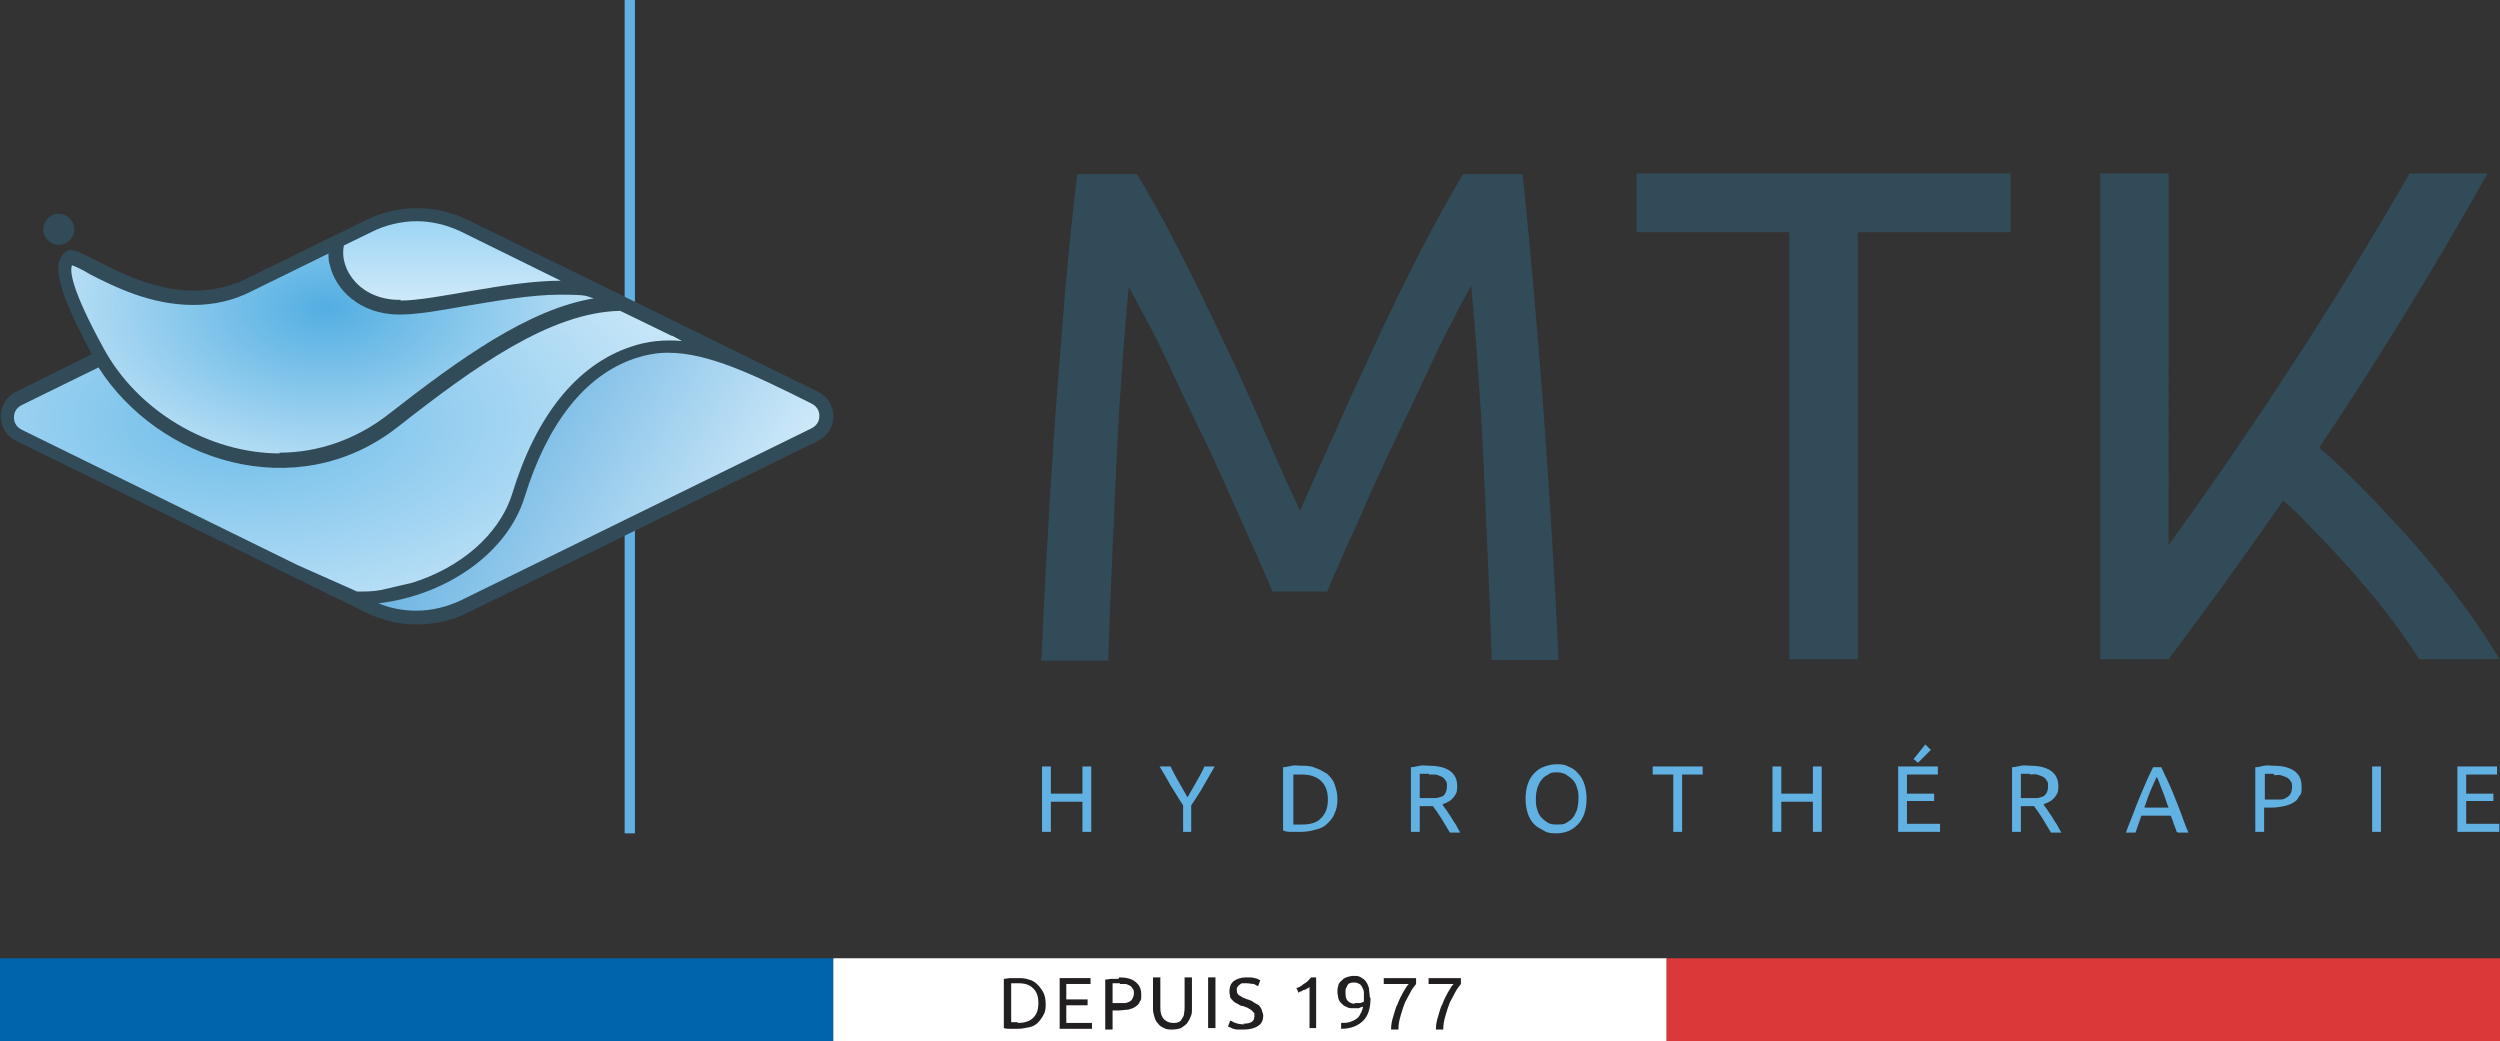 <?xml version="1.0" encoding="UTF-8"?> <svg xmlns="http://www.w3.org/2000/svg" xmlns:xlink="http://www.w3.org/1999/xlink" id="Calque_1" version="1.1" viewBox="0 0 340.2 141.7"><rect x="0" y="0" width="340.2" height="141.7" fill="#333333" stroke="none"/><defs><style> .st0 { fill: #0064ad; } .st1 { fill: #61b1e2; } .st2 { fill: #221f20; } .st3 { fill: #fff; } .st4 { fill: url(#Dégradé_sans_nom_38); } .st5 { fill: url(#Dégradé_sans_nom_32); } .st6 { fill: url(#Dégradé_sans_nom_34); } .st7 { fill: url(#Dégradé_sans_nom_36); } .st8 { fill: #da3839; } .st9 { fill: #324b58; } </style><linearGradient id="Dégradé_sans_nom_36" data-name="Dégradé sans nom 36" x1="64.7" y1="59.2" x2="98.9" y2="79" gradientUnits="userSpaceOnUse"><stop offset="0" stop-color="#6eb5e3"></stop><stop offset="1" stop-color="#cee9f9"></stop></linearGradient><linearGradient id="Dégradé_sans_nom_32" data-name="Dégradé sans nom 32" x1="61.5" y1="30.2" x2="61.5" y2="40.9" gradientUnits="userSpaceOnUse"><stop offset="0" stop-color="#9ed6f4"></stop><stop offset="1" stop-color="#cee9f9"></stop></linearGradient><radialGradient id="Dégradé_sans_nom_38" data-name="Dégradé sans nom 38" cx="32.8" cy="55" fx="32.8" fy="55" r="67" gradientTransform="translate(0 29.7) scale(1 .5)" gradientUnits="userSpaceOnUse"><stop offset="0" stop-color="#6dbce9"></stop><stop offset="1" stop-color="#cee9f9"></stop></radialGradient><radialGradient id="Dégradé_sans_nom_34" data-name="Dégradé sans nom 34" cx="44.5" cy="41" fx="44.5" fy="41" r="44.4" gradientTransform="translate(0 17.3) scale(1 .6)" gradientUnits="userSpaceOnUse"><stop offset="0" stop-color="#52aee2"></stop><stop offset="1" stop-color="#cee9f9"></stop></radialGradient></defs><rect class="st0" x="0" y="130.4" width="113.4" height="11.3"></rect><rect class="st3" x="113.4" y="130.4" width="113.4" height="11.3"></rect><rect class="st8" x="226.8" y="130.4" width="113.4" height="11.3"></rect><g><path class="st2" d="M142.3,136.5c0,.6,0,1.1-.3,1.6-.2.4-.5.8-.8,1.1-.3.3-.7.5-1.2.6-.5.1-1,.2-1.6.2s-.6,0-.9,0c-.3,0-.6,0-.9-.1v-6.7c.3,0,.6-.1.9-.1.3,0,.6,0,.9,0,.6,0,1.1,0,1.6.2.5.1.9.4,1.2.7.3.3.6.7.8,1.1.2.4.3,1,.3,1.6ZM138.5,139.2c.9,0,1.6-.2,2.1-.7.5-.5.7-1.1.7-2s-.2-1.5-.7-2c-.5-.5-1.1-.7-2.1-.7s-.5,0-.6,0c-.2,0-.3,0-.3,0v5.3c0,0,.2,0,.3,0,.1,0,.4,0,.6,0Z"></path><path class="st2" d="M144.2,140v-6.9h4.2v.8h-3.3v2.1h2.9v.8h-2.9v2.4h3.5v.8h-4.5Z"></path><path class="st2" d="M152.3,133c1,0,1.7.2,2.2.6.5.4.8.9.8,1.7s0,.7-.2,1c-.1.3-.3.5-.6.7-.3.2-.6.3-1,.4-.4,0-.8.1-1.3.1h-.8v2.6h-1v-6.8c.3,0,.6-.1.9-.1.3,0,.6,0,.9,0ZM152.4,133.8c-.4,0-.7,0-1,0v2.7h.7c.3,0,.6,0,.9,0s.5-.1.7-.2c.2-.1.3-.2.4-.4.1-.2.2-.4.2-.7s0-.5-.2-.7c-.1-.2-.2-.3-.4-.4s-.4-.2-.6-.2c-.2,0-.5,0-.7,0Z"></path><path class="st2" d="M159.6,140.1c-.5,0-.8,0-1.2-.2s-.6-.3-.8-.6c-.2-.2-.4-.5-.5-.9-.1-.3-.2-.7-.2-1.1v-4.3h1v4.2c0,.7.2,1.2.5,1.5.3.3.7.5,1.2.5s.5,0,.7-.1c.2,0,.4-.2.5-.4s.3-.4.3-.6.1-.5.1-.9v-4.2h1v4.3c0,.4,0,.7-.2,1.1-.1.3-.3.6-.5.9-.2.2-.5.4-.8.6-.3.1-.7.2-1.2.2Z"></path><path class="st2" d="M164.4,133h1v6.9h-1v-6.9Z"></path><path class="st2" d="M169.2,139.3c1,0,1.5-.3,1.5-1s0-.4-.1-.5-.2-.3-.4-.4c-.2-.1-.3-.2-.5-.3-.2,0-.4-.2-.6-.2-.3,0-.5-.2-.7-.3-.2-.1-.4-.2-.6-.4s-.3-.3-.4-.5c0-.2-.1-.5-.1-.8,0-.6.2-1.1.6-1.4s1-.5,1.7-.5.8,0,1.1.1c.3,0,.6.2.8.3l-.3.8c-.1,0-.3-.2-.6-.3-.3,0-.6-.1-1-.1s-.4,0-.5,0c-.2,0-.3.1-.4.2-.1,0-.2.2-.3.3s-.1.3-.1.4,0,.3.1.5.2.2.3.3c.1,0,.3.2.5.3.2,0,.4.2.6.2.3.1.6.2.8.4.2.1.5.3.7.4.2.2.3.4.4.6,0,.2.2.5.2.8,0,.6-.2,1.1-.7,1.4-.4.3-1.1.5-1.9.5s-.5,0-.8,0c-.2,0-.4,0-.6-.1-.2,0-.3-.1-.5-.2-.1,0-.2-.1-.3-.1l.3-.8c.2,0,.4.2.7.3.3.1.7.2,1.2.2Z"></path><path class="st2" d="M176.3,134.5c.4-.1.8-.3,1.1-.6.4-.2.7-.5,1-.9h.7v6.9h-.9v-5.6c0,0-.2.2-.3.2-.1,0-.2.2-.4.2-.1,0-.3.1-.4.2-.2,0-.3.1-.4.2l-.3-.7Z"></path><path class="st2" d="M186.5,135.8c0,1.4-.3,2.4-1,3.1-.7.7-1.7,1.1-3,1.1v-.8c.4,0,.8,0,1.1-.1s.6-.2.9-.4c.3-.2.5-.4.6-.7.2-.3.3-.6.4-1-.2,0-.4.1-.6.2-.2,0-.4,0-.7,0-.4,0-.7,0-1-.2-.3-.1-.5-.3-.7-.5-.2-.2-.3-.4-.4-.7,0-.3-.1-.5-.1-.8s0-.5.1-.8c0-.3.2-.5.4-.7.2-.2.4-.4.7-.5.3-.1.6-.2,1-.2s.7,0,1,.2.5.3.7.6.3.6.4.9c0,.4.1.8.1,1.2ZM184.3,136.5c.2,0,.5,0,.7,0,.2,0,.4-.1.6-.2,0,0,0-.1,0-.2v-.2c0-.3,0-.6,0-.8,0-.3-.1-.5-.2-.7-.1-.2-.2-.4-.4-.5-.2-.1-.4-.2-.7-.2s-.4,0-.6.1c-.2,0-.3.2-.4.4,0,.1-.2.3-.2.5,0,.2,0,.3,0,.5,0,.5.1.8.3,1,.2.2.5.4,1,.4Z"></path><path class="st2" d="M189.3,140c0-.5.1-1.1.3-1.7s.3-1.2.6-1.7c.2-.6.5-1.1.7-1.5.3-.5.5-.9.8-1.2h-3.4v-.8h4.4v.8c-.2.3-.5.6-.7,1s-.5.9-.8,1.5c-.2.5-.4,1.1-.6,1.8s-.3,1.2-.3,1.9h-1Z"></path><path class="st2" d="M195.4,140c0-.5.1-1.1.3-1.7s.3-1.2.6-1.7c.2-.6.5-1.1.7-1.5.3-.5.5-.9.8-1.2h-3.4v-.8h4.4v.8c-.2.3-.5.6-.7,1s-.5.9-.8,1.5c-.2.5-.4,1.1-.6,1.8s-.3,1.2-.3,1.9h-1Z"></path></g><rect class="st1" x="85" y="0" width="1.4" height="113.4"></rect><g><path class="st1" d="M147.3,104.3h1.2v8.9h-1.2v-4.1h-4.3v4.1h-1.2v-8.9h1.2v3.7h4.3v-3.7Z"></path><path class="st1" d="M161,113.2v-3.6c-.6-.9-1.1-1.8-1.7-2.7-.5-.9-1-1.8-1.5-2.6h1.5c.3.7.7,1.4,1.1,2.1.4.7.8,1.4,1.2,2.1.4-.7.8-1.4,1.2-2.1.4-.7.8-1.4,1.1-2.1h1.4c-.5.9-1,1.7-1.5,2.6-.5.9-1.1,1.8-1.7,2.7v3.6h-1.2Z"></path><path class="st1" d="M182,108.7c0,.8-.1,1.4-.4,2-.2.6-.6,1-1,1.4s-1,.7-1.6.8c-.6.2-1.3.3-2,.3s-.8,0-1.2,0-.8,0-1.2-.2v-8.6c.4,0,.7-.1,1.2-.2s.8,0,1.2,0c.7,0,1.4,0,2,.3.6.2,1.1.5,1.6.8.4.4.8.8,1,1.4.2.6.4,1.2.4,2ZM177.2,112.2c1.2,0,2.1-.3,2.6-.9.6-.6.9-1.4.9-2.5s-.3-1.9-.9-2.5c-.6-.6-1.5-.9-2.6-.9s-.6,0-.8,0c-.2,0-.3,0-.4,0v6.8c0,0,.2,0,.4,0,.2,0,.5,0,.8,0Z"></path><path class="st1" d="M196.3,109.5c.1.2.3.4.5.7.2.3.4.6.6.9.2.3.4.7.7,1.1.2.4.4.7.6,1.1h-1.4c-.2-.3-.4-.7-.6-1-.2-.3-.4-.7-.6-1-.2-.3-.4-.6-.6-.9-.2-.3-.4-.5-.5-.7-.1,0-.2,0-.3,0h-1.5v3.5h-1.2v-8.8c.4,0,.7-.1,1.2-.2s.8,0,1.2,0c1.2,0,2.2.2,2.9.7.7.5,1,1.2,1,2.1s-.2,1.1-.5,1.5c-.3.4-.8.7-1.4.9ZM194.4,105.3c-.5,0-.9,0-1.2,0v3.3h.9c.4,0,.8,0,1.2,0,.3,0,.6-.1.9-.2s.4-.3.5-.5.2-.5.2-.9,0-.6-.2-.8c-.1-.2-.3-.4-.5-.5s-.5-.2-.8-.3c-.3,0-.6,0-.9,0Z"></path><path class="st1" d="M207.6,108.7c0-.8.1-1.4.3-2,.2-.6.5-1.1.9-1.5.4-.4.8-.7,1.4-.9s1.1-.3,1.6-.3,1.1,0,1.6.3c.5.2,1,.5,1.3.9.4.4.7.9.9,1.5.2.6.3,1.3.3,2s-.1,1.4-.3,2c-.2.6-.5,1.1-.9,1.5-.4.4-.8.7-1.3.9-.5.2-1.1.3-1.6.3s-1.1,0-1.6-.3-1-.5-1.4-.9c-.4-.4-.7-.9-.9-1.5-.2-.6-.3-1.3-.3-2ZM209,108.7c0,.5,0,1,.2,1.5.1.4.3.8.6,1.1.3.3.6.5.9.7.4.2.8.2,1.2.2s.9,0,1.2-.2.7-.4.9-.7c.3-.3.4-.7.6-1.1.1-.4.2-.9.2-1.5s0-1-.2-1.5c-.1-.4-.3-.8-.6-1.1-.3-.3-.6-.5-.9-.7s-.8-.3-1.2-.3-.9,0-1.2.3c-.4.2-.7.4-.9.7-.3.3-.4.7-.6,1.1-.1.4-.2.9-.2,1.5Z"></path><path class="st1" d="M231.7,104.3v1.1h-2.8v7.8h-1.2v-7.8h-2.8v-1.1h6.8Z"></path><path class="st1" d="M246.7,104.3h1.2v8.9h-1.2v-4.1h-4.3v4.1h-1.2v-8.9h1.2v3.7h4.3v-3.7Z"></path><path class="st1" d="M258.3,113.2v-8.9h5.4v1.1h-4.2v2.6h3.7v1h-3.7v3.1h4.5v1.1h-5.7ZM262.8,102l-1.8,1.8-.6-.5,1.6-2,.8.8Z"></path><path class="st1" d="M278.1,109.5c.1.2.3.4.5.7.2.3.4.6.6.9.2.3.4.7.7,1.1.2.4.4.7.6,1.1h-1.4c-.2-.3-.4-.7-.6-1-.2-.3-.4-.7-.6-1-.2-.3-.4-.6-.6-.9-.2-.3-.4-.5-.5-.7-.1,0-.2,0-.3,0h-1.5v3.5h-1.2v-8.8c.4,0,.7-.1,1.2-.2s.8,0,1.2,0c1.2,0,2.2.2,2.9.7.7.5,1,1.2,1,2.1s-.2,1.1-.5,1.5c-.3.4-.8.7-1.4.9ZM276.2,105.3c-.5,0-.9,0-1.2,0v3.3h.9c.4,0,.8,0,1.2,0,.3,0,.6-.1.9-.2.2-.1.4-.3.5-.5s.2-.5.2-.9,0-.6-.2-.8c-.1-.2-.3-.4-.5-.5-.2-.1-.5-.2-.8-.3s-.6,0-.9,0Z"></path><path class="st1" d="M296.2,113.2c-.1-.4-.3-.8-.4-1.1-.1-.4-.3-.8-.4-1.1h-4l-.8,2.3h-1.3c.3-.9.7-1.8,1-2.6.3-.8.6-1.6.9-2.3.3-.7.6-1.4.9-2.1.3-.7.6-1.3.9-1.9h1.1c.3.6.6,1.3.9,1.9.3.7.6,1.3.9,2.1.3.7.6,1.5.9,2.3.3.8.6,1.7,1,2.6h-1.4ZM295.1,109.9c-.3-.7-.5-1.5-.8-2.2-.3-.7-.5-1.4-.8-2-.3.6-.6,1.3-.9,2s-.5,1.4-.8,2.2h3.3Z"></path><path class="st1" d="M309.3,104.2c1.2,0,2.2.2,2.9.7.7.5,1,1.2,1,2.1s0,1-.3,1.3c-.2.4-.4.7-.8.9-.3.2-.8.4-1.3.5-.5.1-1.1.2-1.7.2h-1v3.3h-1.2v-8.8c.4,0,.7-.1,1.2-.2s.8,0,1.2,0ZM309.4,105.3c-.5,0-.9,0-1.2,0v3.5h.9c.4,0,.8,0,1.2,0s.6-.1.9-.3c.2-.1.4-.3.5-.5.1-.2.2-.5.2-.9s0-.6-.2-.8c-.1-.2-.3-.4-.5-.5-.2-.1-.5-.2-.8-.3s-.6,0-.9,0Z"></path><path class="st1" d="M322.8,104.3h1.2v8.9h-1.2v-8.9Z"></path><path class="st1" d="M334.4,113.2v-8.9h5.4v1.1h-4.2v2.6h3.7v1h-3.7v3.1h4.5v1.1h-5.7Z"></path></g><path class="st9" d="M173.2,80.6c-.6-1.5-1.5-3.5-2.5-5.8-1.1-2.4-2.2-4.9-3.4-7.6-1.2-2.7-2.5-5.6-3.9-8.4-1.4-2.9-2.7-5.6-3.9-8.2-1.2-2.6-2.3-4.9-3.4-6.9-1.1-2-1.9-3.6-2.5-4.7-.7,7.5-1.3,15.6-1.7,24.4-.4,8.8-.8,17.6-1.1,26.5h-9.1c.3-5.7.5-11.5.9-17.3.3-5.8.7-11.5,1.1-17.2.4-5.6.9-11.1,1.3-16.5.5-5.3,1-10.4,1.6-15.2h8.1c1.7,2.8,3.6,6.1,5.5,9.9,2,3.8,3.9,7.8,5.9,12,2,4.2,3.9,8.3,5.7,12.5,1.8,4.2,3.5,8,5.1,11.4,1.5-3.4,3.2-7.2,5.1-11.4,1.8-4.2,3.8-8.3,5.7-12.5,2-4.2,3.9-8.2,5.9-12,2-3.8,3.8-7.1,5.5-9.9h8.1c2.2,21.3,3.8,43.4,4.9,66.1h-9.1c-.3-8.9-.7-17.7-1.1-26.5-.4-8.7-1-16.9-1.7-24.4-.6,1.1-1.5,2.6-2.5,4.7-1.1,2-2.2,4.3-3.4,6.9-1.2,2.6-2.5,5.3-3.9,8.2-1.4,2.9-2.7,5.7-3.9,8.4-1.2,2.7-2.3,5.3-3.4,7.6-1,2.4-1.9,4.3-2.5,5.8h-7.4ZM222.7,23.6v8h20.8v58.1h9.3V31.6h20.8v-8h-50.9ZM333.7,80.3c-2.6-3.3-5.3-6.6-8.3-9.7-2.9-3.2-5.9-6.2-9-9-.3-.2-.5-.4-.8-.7,7.2-10.7,15.1-23.4,22.9-37.3h-10.6c-12,20.9-24.2,38.7-32.8,50.6V23.6h-9.3v66.1h9.3c3.6-4.8,9.1-12.2,15.6-21.6,1.4,1.2,2.7,2.5,4,3.9,2.8,2.8,5.4,5.7,7.9,8.7,2.5,3,4.7,6,6.6,9h10.9c-1.7-3-3.9-6.1-6.4-9.4Z"></path><g><path class="st9" d="M111.3,53.3l-28.3-13.9-19.4-9.5c-4.3-2.1-9.4-2.1-13.7,0l-16.3,8c-11.5,5.6-22.4-4.9-24.4-3.8-2.3,1.3-1.6,5,3.3,14.1h0l-10.3,5.1c-2.8,1.4-2.8,5.3,0,6.7l47.7,23.4c4.3,2.1,9.4,2.1,13.7,0l47.7-23.4c2.8-1.4,2.8-5.3,0-6.7Z"></path><path class="st7" d="M56.7,83.1c-1.8,0-3.5-.3-5.2-1,9.3-1.1,17.6-6.9,19.9-14.5,3.1-10,8.2-16.5,14.9-18.8,1.5-.5,3-.8,4.6-.8,5.5,0,11.7,3,19.5,6.9,1,.5,1.1,1.3,1.1,1.7s-.1,1.2-1.1,1.7l-47.7,23.4c-1.9.9-4,1.4-6,1.4Z"></path><path class="st5" d="M54.5,40.9c4.7,0,14.4-2.7,21.8-2.7l-13.6-6.7c-1.9-.9-4-1.4-6-1.4s-4.2.5-6,1.4l-3.9,1.9c-.7,3.4,2.4,7.5,7.7,7.4Z"></path><path class="st4" d="M91.4,45.7l-7-3.4c-9.5.2-19.7,7.5-30.4,15.9-13.8,10.7-32.5,4.5-40.6-8.2l-10.4,5.1c-1,.5-1.1,1.3-1.1,1.7s.1,1.2,1.1,1.7l37.5,18.4,8.1,3.6c1.1,0,2.1,0,3.2-.2l4.3-1c6.4-2,11.8-6.4,13.6-12.1,3.2-10.5,8.7-17.5,16.1-20,2.3-.8,4.6-1,7-.8l-1.3-.7Z"></path><path class="st6" d="M38.1,61.7c-9.7,0-19.4-5.8-24-14.3-4.5-8.2-4.6-10.6-4.3-11.3.6.2,1.6.7,2.4,1.2,3.3,1.7,8.3,4.2,14.1,4.2h0c2.8,0,5.5-.6,8-1.9l10.4-5.1c0,.5,0,1.1.2,1.6.7,3.2,4,6.7,9.4,6.7h.2c2.2,0,5.1-.5,8.5-1.1,4.3-.7,9.1-1.6,13.2-1.6s3.4.2,4.6.5c-8.9,1.5-18.1,8.1-28.1,15.9-4.3,3.3-9.4,5.1-14.7,5.1Z"></path><circle class="st9" cx="8" cy="31.2" r="2.1"></circle></g></svg> 
